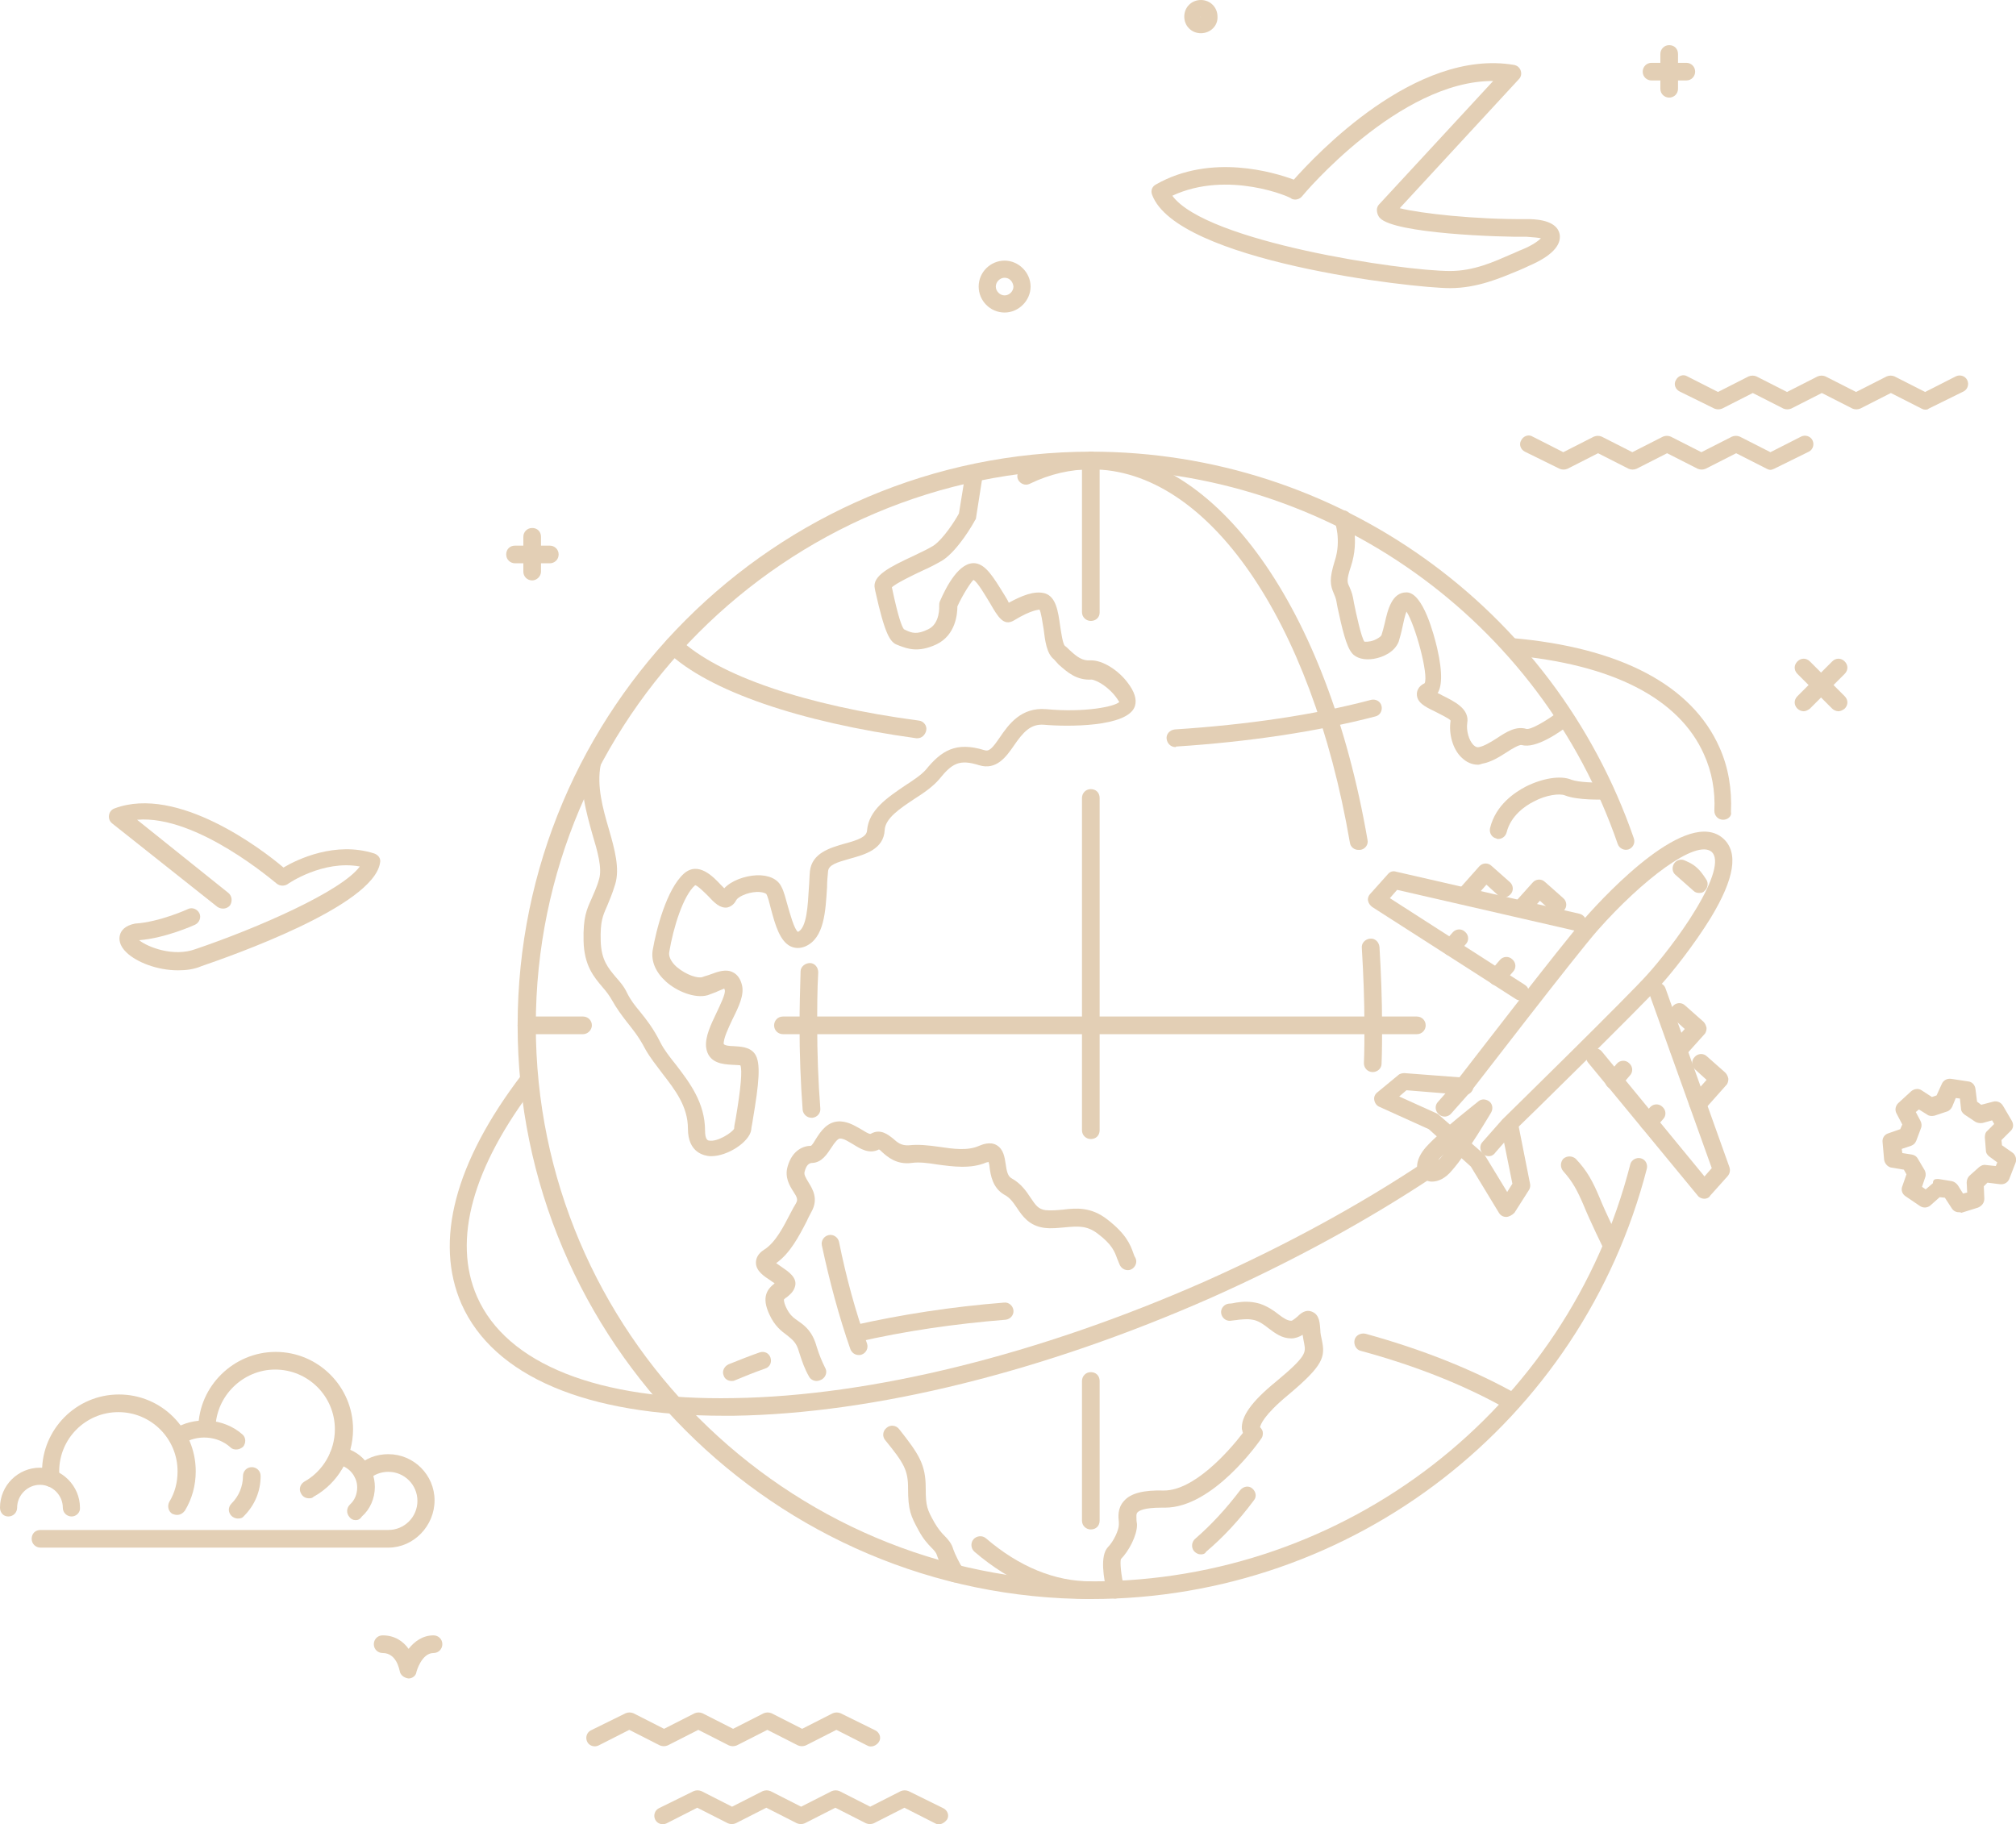 <?xml version="1.0" encoding="utf-8"?>
<!-- Generator: Adobe Illustrator 24.1.0, SVG Export Plug-In . SVG Version: 6.00 Build 0)  -->
<svg version="1.1" id="Layer_1" xmlns="http://www.w3.org/2000/svg" xmlns:xlink="http://www.w3.org/1999/xlink" x="0px" y="0px"
	 width="388.3px" height="351.4px" viewBox="0 0 388.3 351.4" style="enable-background:new 0 0 388.3 351.4;" xml:space="preserve"
	>
<style type="text/css">
	.st0{fill:#E3CFB5;}
</style>
<g>
	<g>
		<g>
			<polygon class="st0" points="301.4,138.2 301.4,138.2 301.4,138.2 			"/>
		</g>
	</g>
	<g>
		<path class="st0" d="M34.3,186.9c-4.1,0-8-1.6-9.9-3.4c-1.5-1.4-1.5-2.7-1.3-3.4c0.2-0.8,0.9-1.8,2.9-2.2
			c4.8-0.3,10.2-2.8,10.2-2.8c0.8-0.4,1.8,0,2.2,0.8c0.4,0.8,0,1.8-0.8,2.2c-0.2,0.1-5.7,2.6-10.8,3c1.6,1.3,6.6,3.3,10.9,1.7
			c11.8-4,28.1-11.1,31.6-15.9c-7.1-1.3-13.8,3.3-13.9,3.4c-0.6,0.4-1.5,0.4-2.1-0.1c-0.2-0.1-15.3-13.3-26.9-12.3L44,172
			c0.7,0.6,0.8,1.6,0.3,2.4c-0.6,0.7-1.6,0.8-2.4,0.3l-20.3-16.1c-0.5-0.4-0.7-1-0.6-1.6c0.1-0.6,0.5-1.1,1.1-1.3
			c12.1-4.5,28.4,7.9,32.5,11.4c2.7-1.6,10-5.1,17.5-2.7c0.8,0.3,1.3,1,1.1,1.8c-1.3,8.4-28.9,18-34.4,19.9
			C37.4,186.7,35.9,186.9,34.3,186.9z"/>
	</g>
	<g>
		<path class="st0" d="M34.1,291.8c-0.3,0-0.6-0.1-0.9-0.2c-0.8-0.5-1-1.5-0.6-2.3c1.1-1.8,1.6-3.8,1.6-5.9
			c0-6.3-5.1-11.4-11.4-11.4s-11.4,5.1-11.4,11.4c0,0.4,0,0.8,0.1,1.2c0.1,0.9-0.6,1.7-1.5,1.8c-0.9,0.1-1.7-0.6-1.8-1.5
			c0-0.5-0.1-1-0.1-1.5c0-8.1,6.6-14.8,14.8-14.8s14.8,6.6,14.8,14.8c0,2.7-0.7,5.3-2.1,7.6C35.2,291.5,34.7,291.8,34.1,291.8z"/>
	</g>
	<g>
		<path class="st0" d="M45.8,292.5c-0.4,0-0.9-0.2-1.2-0.5c-0.7-0.7-0.7-1.7,0-2.4c1.4-1.4,2.2-3.3,2.2-5.3c0-0.9,0.7-1.7,1.7-1.7
			c0.9,0,1.7,0.7,1.7,1.7c0,2.9-1.1,5.6-3.2,7.7C46.7,292.4,46.3,292.5,45.8,292.5z"/>
	</g>
	<g>
		<path class="st0" d="M45.5,279.2c-0.4,0-0.8-0.1-1.1-0.4c-2.5-2.3-6.5-2.5-9.2-0.7c-0.8,0.5-1.8,0.3-2.3-0.4
			c-0.5-0.8-0.3-1.8,0.4-2.3c4-2.7,9.8-2.3,13.4,0.9c0.7,0.6,0.7,1.7,0.1,2.4C46.4,279,46,279.2,45.5,279.2z"/>
	</g>
	<g>
		<path class="st0" d="M68.5,292.8c-0.5,0-0.9-0.2-1.2-0.6c-0.6-0.7-0.6-1.7,0.1-2.4c0.9-0.8,1.4-2,1.4-3.3c0-2.2-1.7-4.1-3.8-4.4
			c-0.9-0.1-1.6-1-1.5-1.9c0.1-0.9,1-1.5,1.9-1.5c3.9,0.5,6.8,3.8,6.8,7.7c0,2.2-0.9,4.3-2.5,5.7C69.3,292.7,68.9,292.8,68.5,292.8z
			"/>
	</g>
	<g>
		<path class="st0" d="M13.8,292.1c-0.9,0-1.7-0.7-1.7-1.7c0-2.4-2-4.4-4.4-4.4s-4.4,2-4.4,4.4c0,0.9-0.7,1.7-1.7,1.7
			S0,291.3,0,290.4c0-4.3,3.5-7.7,7.7-7.7s7.7,3.5,7.7,7.7C15.5,291.3,14.7,292.1,13.8,292.1z"/>
	</g>
	<g>
		<path class="st0" d="M74.8,298.1h-67c-0.9,0-1.7-0.7-1.7-1.7s0.7-1.7,1.7-1.7h67c3.1,0,5.6-2.5,5.6-5.6s-2.5-5.6-5.6-5.6
			c-1.4,0-2.8,0.5-3.8,1.5c-0.7,0.6-1.7,0.6-2.4-0.1c-0.6-0.7-0.6-1.7,0.1-2.4c1.7-1.6,3.8-2.4,6.1-2.4c4.9,0,8.9,4,8.9,8.9
			S79.7,298.1,74.8,298.1z"/>
	</g>
	<g>
		<path class="st0" d="M59.5,288.6c-0.6,0-1.2-0.3-1.5-0.9c-0.5-0.8-0.2-1.8,0.6-2.3c3.6-2,5.9-5.9,5.9-10.1
			c0-6.4-5.2-11.5-11.5-11.5c-6.2,0-11.4,5.1-11.5,11.3c0,0.9-0.6,1.6-1.7,1.6c-0.9,0-1.7-0.8-1.6-1.7c0.1-8,6.8-14.6,14.9-14.6
			c8.2,0,14.9,6.7,14.9,14.9c0,5.4-2.9,10.4-7.6,13C60.1,288.6,59.8,288.6,59.5,288.6z"/>
	</g>
	<g>
		<path class="st0" d="M279.3,55.5C279.3,55.5,279.3,55.5,279.3,55.5c-7.3,0-52.7-5.2-57.4-18c-0.3-0.8,0-1.6,0.8-2
			c10.6-6,22.7-2.3,26.5-0.9c4.2-4.7,23.4-25.3,42.4-22.1c0.6,0.1,1.1,0.5,1.3,1.1c0.2,0.6,0.1,1.2-0.4,1.7l-22.9,24.8
			c3.9,1,14.6,2.2,24.5,2.1c0,0,0,0,0,0c3.8,0,5.9,1,6.3,2.9c0.4,2.2-1.7,4.3-5.9,6.1c-0.6,0.3-1.3,0.6-2,0.9
			C289.1,53.5,284.6,55.5,279.3,55.5z M225.8,37.7c6.5,8.9,44.3,14.5,53.5,14.5c0,0,0,0,0,0c4.6,0,8.5-1.8,11.7-3.2
			c0.8-0.3,1.5-0.7,2.1-0.9c2.2-0.9,3.3-1.8,3.7-2.2c-0.4-0.1-1.3-0.2-2.8-0.3c-4.9,0.1-25.4-0.6-28.2-3.6c-0.4-0.4-0.6-1-0.6-1.6
			c0-0.4,0.2-0.8,0.4-1l22-23.8c-18.1-0.1-36.6,21.9-36.8,22.2c-0.5,0.6-1.3,0.8-2,0.5C248.8,38,236.5,32.7,225.8,37.7z"/>
	</g>
	<g>
		<g>
			<path class="st0" d="M354.1,137c-0.4,0-0.9-0.2-1.2-0.5l-6.7-6.7c-0.7-0.7-0.7-1.7,0-2.4c0.7-0.7,1.7-0.7,2.4,0l6.7,6.7
				c0.7,0.7,0.7,1.7,0,2.4C354.9,136.8,354.5,137,354.1,137z"/>
		</g>
		<g>
			<path class="st0" d="M347.4,137c-0.4,0-0.9-0.2-1.2-0.5c-0.7-0.7-0.7-1.7,0-2.4l6.7-6.7c0.7-0.7,1.7-0.7,2.4,0s0.7,1.7,0,2.4
				l-6.7,6.7C348.2,136.8,347.8,137,347.4,137z"/>
		</g>
	</g>
	<g>
		<g>
			<g>
				<path class="st0" d="M377.3,233.5c-0.6,0-1.1-0.3-1.4-0.8l-1.3-2l-1-0.1l-1.8,1.6c-0.6,0.5-1.4,0.5-2,0.1l-2.8-1.9
					c-0.6-0.4-0.9-1.2-0.6-1.9l0.8-2.3l-0.5-0.9l-2.4-0.4c-0.7-0.1-1.3-0.8-1.4-1.5l-0.3-3.4c-0.1-0.8,0.4-1.5,1.1-1.7l2.3-0.8
					l0.4-0.9l-1.1-2.1c-0.4-0.7-0.2-1.5,0.3-2l2.5-2.3c0.6-0.5,1.4-0.6,2-0.2l2,1.3l0.9-0.3l1-2.2c0.3-0.7,1-1.1,1.8-1l3.3,0.5
					c0.8,0.1,1.3,0.7,1.4,1.5l0.3,2.4l0.8,0.6l2.3-0.6c0.7-0.2,1.5,0.1,1.9,0.8l1.7,2.9c0.4,0.7,0.3,1.5-0.3,2l-1.7,1.7l0.1,1l2,1.4
					c0.6,0.4,0.9,1.3,0.6,2l-1.2,3.1c-0.3,0.7-1,1.1-1.8,1l-2.4-0.3l-0.7,0.7l0.1,2.4c0,0.8-0.5,1.4-1.2,1.7l-3.2,1
					C377.6,233.5,377.5,233.5,377.3,233.5z M373.1,227.1c0.1,0,0.2,0,0.3,0l2.5,0.4c0.5,0.1,0.9,0.4,1.2,0.8l1,1.6l0.8-0.2l-0.1-1.9
					c0-0.5,0.2-1,0.5-1.3l1.9-1.7c0.4-0.3,0.8-0.5,1.3-0.4l1.9,0.2l0.3-0.7l-1.5-1.1c-0.4-0.3-0.7-0.7-0.7-1.2l-0.2-2.5
					c0-0.5,0.1-1,0.5-1.3l1.3-1.3l-0.4-0.7l-1.8,0.5c-0.5,0.1-1,0-1.4-0.2l-2.1-1.4c-0.4-0.3-0.7-0.7-0.7-1.2l-0.2-1.9l-0.8-0.1
					l-0.7,1.7c-0.2,0.4-0.6,0.8-1,0.9l-2.4,0.8c-0.5,0.1-1,0.1-1.4-0.2l-1.6-1l-0.6,0.5l0.9,1.7c0.2,0.4,0.3,0.9,0.1,1.4l-0.9,2.4
					c-0.2,0.5-0.5,0.8-1,1l-1.8,0.6l0.1,0.8l1.9,0.3c0.5,0.1,0.9,0.4,1.1,0.8l1.3,2.2c0.2,0.4,0.3,0.9,0.1,1.4l-0.6,1.8l0.7,0.5
					l1.4-1.2C372.3,227.2,372.7,227.1,373.1,227.1z"/>
			</g>
		</g>
	</g>
	<g>
		<g>
			<path class="st0" d="M167.7,336.4c-0.3,0-0.5-0.1-0.7-0.2l-5.9-3l-5.9,3c-0.5,0.2-1,0.2-1.5,0l-5.9-3l-5.9,3
				c-0.5,0.2-1,0.2-1.5,0l-5.9-3l-5.9,3c-0.5,0.2-1,0.2-1.5,0l-5.9-3l-5.9,3c-0.8,0.4-1.8,0.1-2.2-0.7c-0.4-0.8-0.1-1.8,0.7-2.2
				l6.7-3.3c0.5-0.2,1-0.2,1.5,0l5.9,3l5.9-3c0.5-0.2,1-0.2,1.5,0l5.9,3l5.9-3c0.5-0.2,1-0.2,1.5,0l5.9,3l5.9-3c0.5-0.2,1-0.2,1.5,0
				l6.7,3.3c0.8,0.4,1.2,1.4,0.7,2.2C168.9,336.1,168.3,336.4,167.7,336.4z"/>
		</g>
		<g>
			<path class="st0" d="M180.8,351.4c-0.3,0-0.5-0.1-0.7-0.2l-5.9-3l-5.9,3c-0.5,0.2-1,0.2-1.5,0l-5.9-3l-5.9,3
				c-0.5,0.2-1,0.2-1.5,0l-5.9-3l-5.9,3c-0.5,0.2-1,0.2-1.5,0l-5.9-3l-5.9,3c-0.8,0.4-1.8,0.1-2.2-0.7c-0.4-0.8-0.1-1.8,0.7-2.2
				l6.7-3.3c0.5-0.2,1-0.2,1.5,0l5.9,3l5.9-3c0.5-0.2,1-0.2,1.5,0l5.9,3l5.9-3c0.5-0.2,1-0.2,1.5,0l5.9,3l5.9-3c0.5-0.2,1-0.2,1.5,0
				l6.7,3.3c0.8,0.4,1.2,1.4,0.7,2.2C182,351,181.4,351.4,180.8,351.4z"/>
		</g>
	</g>
	<g>
		<g>
			<path class="st0" d="M341,90.5c-0.3,0-0.5-0.1-0.7-0.2l-5.9-3l-5.9,3c-0.5,0.2-1,0.2-1.5,0l-5.9-3l-5.9,3c-0.5,0.2-1,0.2-1.5,0
				l-5.9-3l-5.9,3c-0.5,0.2-1,0.2-1.5,0l-6.7-3.3c-0.8-0.4-1.2-1.4-0.7-2.2c0.4-0.8,1.4-1.2,2.2-0.7l5.9,3l5.9-3
				c0.5-0.2,1-0.2,1.5,0l5.9,3l5.9-3c0.5-0.2,1-0.2,1.5,0l5.9,3l5.9-3c0.5-0.2,1-0.2,1.5,0l5.9,3l5.9-3c0.8-0.4,1.8-0.1,2.2,0.7
				s0.1,1.8-0.7,2.2l-6.7,3.3C341.5,90.4,341.2,90.5,341,90.5z"/>
		</g>
		<g>
			<path class="st0" d="M370.8,78.9c-0.3,0-0.5-0.1-0.7-0.2l-5.9-3l-5.9,3c-0.5,0.2-1,0.2-1.5,0l-5.9-3l-5.9,3c-0.5,0.2-1,0.2-1.5,0
				l-5.9-3l-5.9,3c-0.5,0.2-1,0.2-1.5,0l-6.7-3.3c-0.8-0.4-1.2-1.4-0.7-2.2c0.4-0.8,1.4-1.2,2.2-0.7l5.9,3l5.9-3
				c0.5-0.2,1-0.2,1.5,0l5.9,3l5.9-3c0.5-0.2,1-0.2,1.5,0l5.9,3l5.9-3c0.5-0.2,1-0.2,1.5,0l5.9,3l5.9-3c0.8-0.4,1.8-0.1,2.2,0.7
				c0.4,0.8,0.1,1.8-0.7,2.2l-6.7,3.3C371.3,78.9,371.1,78.9,370.8,78.9z"/>
		</g>
	</g>
	<g>
		<path class="st0" d="M78.7,323.3C78.6,323.3,78.6,323.3,78.7,323.3c-0.9-0.1-1.6-0.7-1.7-1.4c-0.1-0.3-0.6-3.5-3.3-3.5
			c-0.9,0-1.7-0.7-1.7-1.7c0-0.9,0.7-1.7,1.7-1.7c2.4,0,4,1.2,5,2.6c1.1-1.4,2.7-2.6,4.8-2.6c0.9,0,1.7,0.7,1.7,1.7
			c0,0.9-0.7,1.7-1.7,1.7c-2.3,0-3.3,3.6-3.3,3.7C80.1,322.8,79.4,323.3,78.7,323.3z"/>
	</g>
	<g>
		<g>
			<path class="st0" d="M310.4,241.5c-0.6,0-1.2-0.3-1.5-0.9c-0.1-0.2-2.6-5.3-3.9-8.5c-1.2-2.8-2.1-4.5-3.9-6.5
				c-0.6-0.7-0.6-1.7,0-2.4c0.7-0.6,1.7-0.6,2.4,0c2.2,2.3,3.3,4.4,4.6,7.5c1.2,3,3.8,8.2,3.8,8.3c0.4,0.8,0.1,1.8-0.8,2.2
				C310.9,241.5,310.6,241.5,310.4,241.5z"/>
		</g>
		<g>
			<path class="st0" d="M288.6,161.6c-0.1,0-0.3,0-0.4-0.1c-0.9-0.2-1.4-1.1-1.2-2c1.1-4.5,4.8-6.9,6.9-8c3.2-1.6,6.7-2.2,8.8-1.3
				c1.4,0.5,4.7,0.6,6.4,0.5c1,0,1.7,0.7,1.7,1.6c0,0.9-0.7,1.7-1.6,1.7c-0.5,0-5.3,0.2-7.8-0.8c-1-0.4-3.6-0.1-6,1.2
				c-1.6,0.8-4.4,2.7-5.2,5.9C290,161.1,289.3,161.6,288.6,161.6z"/>
		</g>
		<g>
			<path class="st0" d="M184,304.8c-0.6,0-1.1-0.3-1.4-0.8c-0.2-0.3-1.7-3-2.2-4.6c-0.1-0.3-0.4-0.7-1-1.3c-0.7-0.7-1.6-1.7-2.4-3.2
				c-1.6-2.9-2.1-4-2.1-8.3c0-3.4-0.8-4.8-4.4-9.2c-0.6-0.7-0.5-1.8,0.3-2.4c0.7-0.6,1.8-0.5,2.4,0.3c3.8,4.8,5.1,6.8,5.1,11.3
				c0,3.6,0.3,4.2,1.7,6.7c0.7,1.2,1.3,1.9,1.9,2.5c0.7,0.7,1.4,1.5,1.7,2.6c0.3,0.9,1.3,2.9,1.9,3.8c0.5,0.8,0.2,1.8-0.6,2.3
				C184.6,304.7,184.3,304.8,184,304.8z"/>
		</g>
		<g>
			<path class="st0" d="M157.3,266c-0.6,0-1.2-0.3-1.5-0.9c-0.8-1.4-1.3-2.8-1.9-4.7c-0.5-1.8-1.2-2.3-2.3-3.2
				c-1.1-0.8-2.4-1.8-3.4-4c-1.6-3.4-0.4-4.9,1-6c-0.2-0.2-0.5-0.3-0.7-0.5c-1.4-0.9-2.9-1.9-2.9-3.5c0-0.7,0.3-1.7,1.6-2.5
				c2.2-1.4,3.7-4.4,5.1-7.1c0.3-0.6,0.7-1.3,1-1.8c0.4-0.7,0.3-1.1-0.5-2.3c-0.7-1.1-1.7-2.7-1.1-4.8c0.9-3.2,3.1-4,4.5-4
				c0.3-0.2,0.7-0.9,1-1.4c0.9-1.4,2.2-3.4,4.7-3.3c1.7,0.1,3,1,4.1,1.6c0.5,0.3,1.4,0.9,1.7,0.8c1.9-1.1,3.4,0.2,4.3,0.9
				c0.9,0.8,1.6,1.4,3.1,1.3c1.8-0.2,3.7,0,5.8,0.3c2.7,0.4,5.5,0.8,7.7-0.2c0.5-0.2,2.1-0.9,3.4-0.1c1.3,0.8,1.5,2.3,1.7,3.6
				c0.2,1.4,0.4,2.4,1.2,2.8c1.8,1,2.8,2.5,3.6,3.7c1,1.5,1.5,2.2,2.9,2.4c1.1,0.1,2.2,0,3.3-0.1c2.5-0.3,5.4-0.6,8.6,1.9
				c3.6,2.8,4.4,4.8,5,6.5c0.1,0.3,0.2,0.6,0.4,0.9c0.4,0.8,0,1.8-0.8,2.2c-0.8,0.4-1.8,0-2.2-0.8c-0.2-0.4-0.3-0.8-0.5-1.2
				c-0.5-1.4-1-2.8-3.8-4.9c-2.1-1.6-3.9-1.4-6.2-1.2c-1.3,0.1-2.6,0.3-4.1,0.1c-2.9-0.4-4.2-2.3-5.2-3.8c-0.7-1-1.3-2-2.5-2.6
				c-2.2-1.3-2.6-3.7-2.8-5.3c0-0.3-0.1-0.7-0.2-1c-0.1,0-0.2,0.1-0.4,0.1c-3,1.3-6.5,0.8-9.5,0.4c-1.8-0.3-3.5-0.5-4.9-0.3
				c-2.9,0.4-4.7-1.2-5.7-2.1c-0.2-0.2-0.4-0.4-0.6-0.5c-1.9,1-3.7-0.2-5-1c-0.9-0.5-1.7-1.1-2.5-1.1c-0.4,0-1,0.7-1.7,1.8
				c-0.8,1.2-1.8,2.8-3.6,2.9c-0.4,0-1.1,0.1-1.5,1.6c-0.2,0.6,0.1,1.1,0.7,2.1c0.8,1.3,2,3.2,0.6,5.7c-0.3,0.6-0.6,1.1-0.9,1.8
				c-1.5,2.9-3.2,6.2-5.9,8.1c0.3,0.2,0.7,0.5,1,0.7c1.3,0.9,3.2,2.1,2.6,3.9c-0.3,1-1.1,1.6-1.6,2c-0.2,0.1-0.4,0.3-0.5,0.4
				c0,0-0.1,0.4,0.4,1.5c0.7,1.5,1.4,2,2.4,2.7c1.3,0.9,2.7,2,3.5,4.9c0.5,1.6,1,2.8,1.6,4c0.5,0.8,0.2,1.8-0.6,2.3
				C157.9,265.9,157.6,266,157.3,266z"/>
		</g>
		<g>
			<path class="st0" d="M214.8,307.9c-0.7,0-1.4-0.5-1.6-1.3c-0.6-2.5-1.4-6.9,0.2-8.6c1.1-1.1,2.1-3.3,2.1-4.3c0-0.1,0-0.3,0-0.5
				c-0.1-1-0.3-2.7,1-4.1c1.3-1.5,3.8-2.1,7.6-2c0,0,0.1,0,0.1,0c5.7,0,12.3-7.3,15.2-11.1c-0.1-0.2-0.1-0.5-0.2-0.7
				c-0.2-2.4,1.8-5.3,6.6-9.2c5.9-4.9,5.7-5.6,5.4-7.3c-0.1-0.5-0.2-1-0.3-1.7c-0.6,0.4-1.4,0.7-2.2,0.7c-1.8,0-3.1-1-4.3-1.9
				c-0.9-0.7-1.7-1.3-2.7-1.6c-1.2-0.3-1.9-0.2-3.1-0.1c-0.5,0.1-1,0.1-1.6,0.2c-0.9,0.1-1.7-0.6-1.8-1.5c-0.1-0.9,0.6-1.7,1.5-1.8
				c0.5,0,0.9-0.1,1.4-0.2c1.3-0.2,2.7-0.3,4.5,0.2c1.5,0.5,2.7,1.3,3.7,2.1c0.9,0.7,1.7,1.2,2.4,1.2c0.3,0,0.9-0.6,1.2-0.8
				c0.6-0.6,1.6-1.5,2.9-0.9c1.4,0.6,1.4,2.3,1.5,3.4c0,0.8,0.2,1.5,0.3,2c0.7,3.3,0.3,4.9-6.5,10.6c-4.7,3.9-5.3,5.7-5.4,6.2
				c0.2,0.2,0.4,0.5,0.5,0.8c0.1,0.5,0,1-0.2,1.3c-0.4,0.6-9.3,13.4-18.6,13.4c-0.3,0-0.5,0-0.7,0c-3.4,0-4.3,0.6-4.6,0.9
				c-0.3,0.3-0.2,0.8-0.2,1.5c0,0.3,0.1,0.6,0.1,0.9c0,2.1-1.6,5.1-3.1,6.6c-0.2,0.5,0,3.1,0.6,5.4c0.2,0.9-0.3,1.8-1.2,2
				C215.1,307.9,215,307.9,214.8,307.9z M242.3,274.6C242.3,274.6,242.3,274.6,242.3,274.6C242.3,274.6,242.3,274.6,242.3,274.6z"/>
		</g>
		<g>
			<path class="st0" d="M137,222.7c-0.1,0-0.2,0-0.3,0c-1-0.1-4.2-0.6-4.2-5.3c0-4.3-2.5-7.5-4.9-10.6c-1.2-1.6-2.4-3.1-3.3-4.7
				c-1.3-2.5-2.5-3.9-3.6-5.3c-1-1.3-1.9-2.5-2.8-4.1c-0.5-0.9-1.1-1.7-1.8-2.5c-1.7-2-3.6-4.2-3.7-9c-0.1-4.5,0.6-6,1.5-8
				c0.4-1,1-2.1,1.5-3.9c0.6-2.1-0.3-5.3-1.3-8.6c-1.2-4.3-2.6-9.2-1.7-14.1c0.2-0.9,1.1-1.5,2-1.3c0.9,0.2,1.5,1,1.3,2
				c-0.8,4.1,0.4,8.4,1.6,12.5c1.1,3.8,2.1,7.5,1.2,10.5c-0.6,2-1.2,3.3-1.6,4.3c-0.8,1.8-1.3,2.9-1.2,6.6c0.1,3.7,1.4,5.2,2.9,7
				c0.8,0.9,1.6,1.8,2.2,3.1c0.7,1.4,1.5,2.4,2.5,3.6c1.2,1.5,2.5,3.1,3.9,5.9c0.7,1.4,1.8,2.8,3,4.3c2.6,3.4,5.6,7.3,5.6,12.7
				c0,1.8,0.6,1.9,0.8,1.9c1.6,0.3,4.5-1.6,4.8-2.3c0-0.3,0.1-1,0.3-1.9c1-5.9,1.3-9.4,0.9-10.3c-0.1,0-1-0.1-1.6-0.1
				c-1.6-0.1-4.6-0.2-5-3.4c-0.2-2,0.9-4.3,2-6.6c0.7-1.5,1.8-3.7,1.6-4.4c-0.1-0.2-0.1-0.3-0.1-0.3c-0.1,0.1-1,0.4-1.6,0.7
				c-0.5,0.2-1.1,0.4-1.6,0.6c-2.5,0.7-6-0.8-8-2.6c-2-1.8-2.9-3.9-2.6-6c0.7-4.1,2.7-11.8,6-14.8c2.8-2.5,5.7,0.6,7.2,2.2
				c0.2,0.2,0.4,0.4,0.6,0.6c1.4-1.5,4-2.4,6.2-2.5c2.3-0.1,4.1,0.7,4.8,2.2c0.5,0.9,0.8,2.2,1.2,3.6c0.4,1.4,1.3,4.7,2,5.1
				c1.7-0.8,1.9-5.1,2.1-8.5c0.1-1.1,0.1-2.2,0.2-3.2c0.4-3.5,3.9-4.5,6.7-5.3c2.6-0.7,4.2-1.3,4.3-2.5c0.3-4,4-6.4,7.2-8.6
				c1.7-1.1,3.2-2.1,4.1-3.1c3-3.7,5.8-5.5,11.3-3.8c0.9,0.3,1.5-0.3,3-2.5c1.7-2.5,4.1-5.8,8.9-5.4c7.4,0.7,13.3-0.5,14.1-1.4
				c-0.1,0-0.5-1-1.9-2.3c-1.4-1.3-2.8-1.9-3.4-2c-3,0.2-4.8-1.5-6.4-2.9L203,127c-1.4-1.1-1.7-3.5-2-5.9c-0.2-1.2-0.5-3.3-0.8-3.7
				c0,0.1-1.3-0.1-4.9,2.1c-2,1.2-3.1-0.7-4.6-3.3c-0.8-1.3-2.4-4.1-3.2-4.5c-0.4,0.3-2,2.7-3.1,5.1c0,1.4-0.3,5.5-4,7.3
				c-3.6,1.7-5.7,0.8-7.1,0.3l-0.5-0.2c-1.4-0.5-2.4-2.2-4.2-10.3l-0.1-0.5c-0.6-2.5,2.9-4.2,7.6-6.4c1.5-0.7,2.9-1.4,3.7-1.9
				c1.8-1.2,4.1-4.7,4.9-6.2l1.3-8c0.1-0.9,1-1.5,1.9-1.4c0.9,0.1,1.5,1,1.4,1.9l-1.3,8.3c0,0.2-0.1,0.4-0.2,0.5
				c-0.3,0.6-3.2,5.7-6.2,7.7c-1,0.6-2.5,1.4-4.1,2.1c-1.7,0.8-4.8,2.3-5.7,3.1l0,0.1c1.2,5.7,1.9,7.5,2.3,8l0.4,0.2
				c1.1,0.5,2.1,0.9,4.3-0.2c2.3-1.1,2.1-4.4,2.1-4.5c0-0.3,0-0.5,0.1-0.8c1.3-3,3.8-7.8,6.9-7.4c2,0.3,3.4,2.6,5.5,6
				c0.3,0.5,0.7,1.1,0.9,1.6c2.4-1.3,4.9-2.4,7-1.8c2.1,0.7,2.5,3.4,2.9,6.3c0.2,1.3,0.5,3.4,0.9,3.8c0.3,0.2,0.6,0.5,0.9,0.8
				c1.5,1.4,2.5,2.1,4,2c2.4-0.1,5.5,2,7.2,4.3c1.3,1.7,1.8,3.2,1.4,4.5c-1.3,4.1-13.1,4-17.5,3.6c-2.6-0.2-4,1.4-5.8,4
				c-1.5,2.2-3.4,4.8-6.7,3.8c-3.8-1.2-5.2-0.4-7.7,2.7c-1.2,1.4-2.9,2.6-4.8,3.8c-2.7,1.8-5.6,3.7-5.7,6c-0.2,3.7-3.8,4.7-6.7,5.5
				c-2.5,0.7-4.1,1.2-4.2,2.4c-0.1,1-0.2,2-0.2,3.1c-0.3,4.6-0.5,9.8-4.2,11.4c-1,0.4-1.9,0.4-2.8,0c-2.1-1-3-4.2-3.8-7.2
				c-0.3-1.2-0.6-2.4-0.9-2.9c-0.1-0.1-0.6-0.4-1.8-0.4c-2,0.1-3.7,1-4,1.6c-0.5,1-1.3,1.3-1.7,1.4c-1.4,0.2-2.5-0.9-3.7-2.2
				c-0.6-0.6-2-2-2.5-2.1c-2.3,2-4.2,8.1-5,12.9c-0.2,1.2,0.9,2.4,1.5,2.9c1.8,1.5,4,2.2,4.9,1.9c0.5-0.2,1-0.3,1.5-0.5
				c1.6-0.6,3.1-1.1,4.4-0.4c0.8,0.4,1.4,1.2,1.7,2.4c0.5,1.9-0.6,4.2-1.8,6.6c-0.8,1.7-1.8,3.8-1.7,4.8c0.2,0.3,1.2,0.4,1.8,0.4
				c1.4,0.1,3.2,0.1,4.2,1.5c1.2,1.7,0.8,5.6-0.4,12.7c-0.1,0.8-0.3,1.5-0.3,1.9C144.4,219.9,140.2,222.7,137,222.7z M173.8,121.1
				L173.8,121.1C173.8,121.1,173.8,121.1,173.8,121.1z M171.6,112.7L171.6,112.7C171.6,112.7,171.6,112.7,171.6,112.7z"/>
		</g>
		<g>
			<path class="st0" d="M284.7,147.3c-1.2,0-2.3-0.5-3.2-1.4c-1.7-1.6-2.5-4.6-2.1-7.1c-0.2-0.4-2.2-1.3-3.1-1.8
				c-1.9-0.9-3.4-1.7-3.4-3.3c0-0.5,0.2-1.5,1.5-2.1c0.8-1.6-1.8-11.2-3.5-13.8c-0.3,0.7-0.6,2.2-0.8,3.1c-0.2,1-0.5,2-0.7,2.7
				c-0.8,2-3,3-4.8,3.3c-1.8,0.3-3.4-0.1-4.2-1.1c-1.1-1.3-1.9-4.7-2.8-8.9l-0.2-1.1c-0.1-0.6-0.3-1-0.5-1.5
				c-0.7-1.6-0.9-2.8,0.2-6.3c1.3-4,0-7.5,0-7.5c-0.3-0.9,0.1-1.8,1-2.1c0.9-0.3,1.8,0.1,2.1,1c0.1,0.2,1.7,4.6,0,9.7
				c-0.9,2.7-0.7,3.1-0.3,3.9c0.2,0.5,0.5,1.1,0.7,2.1l0.2,1.1c0.4,2,1.4,6.6,2,7.4c0.1,0,0.9,0.1,1.9-0.3c0.7-0.3,1.3-0.7,1.4-1
				c0.2-0.6,0.4-1.4,0.6-2.2c0.6-2.7,1.4-6,4.2-6c0,0,0,0,0,0c3.2,0,5.3,8.2,5.9,10.7c1.2,5.2,0.8,7.6,0.1,8.7
				c0.3,0.1,0.6,0.3,0.8,0.4c2.4,1.2,5.4,2.6,4.9,5.4c-0.2,1.4,0.3,3.3,1.2,4.2c0.4,0.4,0.8,0.5,1.1,0.4c1-0.2,2.3-1,3.4-1.7
				c1.8-1.2,3.7-2.4,5.7-1.8c0.8,0.2,3.8-1.5,6.3-3.4c0.2-0.2,0.4-0.3,0.7-0.4c0.9-0.2,1.8,0.3,2,1.2l0,0c0.2,0.6-0.1,1.3-0.6,1.7
				c-1.9,1.5-6.6,4.8-9.3,4c-0.5-0.1-2,0.8-2.9,1.4c-1.4,0.9-3,1.9-4.7,2.2C285.2,147.2,284.9,147.3,284.7,147.3z"/>
		</g>
		<g>
			<path class="st0" d="M210.1,294.6c-0.9,0-1.7-0.7-1.7-1.7V266c0-0.9,0.7-1.7,1.7-1.7s1.7,0.7,1.7,1.7v26.9
				C211.8,293.9,211.1,294.6,210.1,294.6z"/>
		</g>
		<g>
			<path class="st0" d="M210.1,219.4c-0.9,0-1.7-0.7-1.7-1.7v-64c0-0.9,0.7-1.7,1.7-1.7s1.7,0.7,1.7,1.7v64
				C211.8,218.7,211.1,219.4,210.1,219.4z"/>
		</g>
		<g>
			<path class="st0" d="M210.1,119.6c-0.9,0-1.7-0.7-1.7-1.7V88.7c0-0.9,0.7-1.7,1.7-1.7s1.7,0.7,1.7,1.7V118
				C211.8,118.9,211.1,119.6,210.1,119.6z"/>
		</g>
		<g>
			<path class="st0" d="M112.3,199.2h-10.9c-0.9,0-1.7-0.7-1.7-1.7c0-0.9,0.7-1.7,1.7-1.7h10.9c0.9,0,1.7,0.7,1.7,1.7
				C114,198.4,113.2,199.2,112.3,199.2z"/>
		</g>
		<g>
			<path class="st0" d="M272.9,199.2H150.8c-0.9,0-1.7-0.7-1.7-1.7c0-0.9,0.7-1.7,1.7-1.7h122.1c0.9,0,1.7,0.7,1.7,1.7
				C274.6,198.4,273.9,199.2,272.9,199.2z"/>
		</g>
		<g>
			<path class="st0" d="M164.6,258.6c-0.8,0-1.4-0.5-1.6-1.3c-0.2-0.9,0.4-1.8,1.3-2c9.3-2.1,19-3.6,29.1-4.4
				c0.9-0.1,1.7,0.6,1.8,1.5c0.1,0.9-0.6,1.7-1.5,1.8c-9.9,0.8-19.5,2.2-28.6,4.3C164.9,258.6,164.8,258.6,164.6,258.6z"/>
		</g>
		<g>
			<path class="st0" d="M140.9,266c-0.7,0-1.3-0.4-1.5-1c-0.4-0.9,0.1-1.8,0.9-2.2c2-0.8,4-1.6,6-2.3c0.9-0.3,1.8,0.1,2.1,1
				c0.3,0.9-0.1,1.8-1,2.1c-2,0.7-4,1.5-5.9,2.3C141.3,266,141.1,266,140.9,266z"/>
		</g>
		<g>
			<path class="st0" d="M291.2,271.7c-0.3,0-0.6-0.1-0.8-0.2c-8.1-4.6-17.6-8.4-28.3-11.3c-0.9-0.2-1.4-1.2-1.2-2.1
				c0.2-0.9,1.2-1.4,2.1-1.2c10.9,3,20.7,6.9,29.1,11.6c0.8,0.5,1.1,1.5,0.6,2.3C292.3,271.4,291.8,271.7,291.2,271.7z"/>
		</g>
		<g>
			<g>
				<g>
					<g>
						<path class="st0" d="M323.3,203.7c-0.4,0-0.8-0.1-1.1-0.4c-0.7-0.6-0.8-1.7-0.1-2.4l2.4-2.7l-2.2-2c-0.7-0.6-0.8-1.7-0.1-2.4
							c0.6-0.7,1.7-0.8,2.4-0.1l3.5,3.1c0.3,0.3,0.5,0.7,0.6,1.2c0,0.4-0.1,0.9-0.4,1.2l-3.5,3.9
							C324.2,203.5,323.7,203.7,323.3,203.7z"/>
					</g>
					<g>
						<path class="st0" d="M327,214.1c-0.4,0-0.8-0.1-1.1-0.4c-0.7-0.6-0.8-1.7-0.1-2.4l2.9-3.3l-2.2-2c-0.7-0.6-0.8-1.7-0.1-2.4
							c0.6-0.7,1.7-0.8,2.4-0.1l3.5,3.1c0.3,0.3,0.5,0.7,0.6,1.2c0,0.4-0.1,0.9-0.4,1.2l-4,4.5C327.9,213.9,327.5,214.1,327,214.1z"
							/>
					</g>
					<g>
						<path class="st0" d="M328.3,230.9C328.3,230.9,328.2,230.9,328.3,230.9c-0.5,0-1-0.2-1.3-0.6l-21.1-25.6
							c-0.6-0.7-0.5-1.8,0.2-2.4c0.7-0.6,1.8-0.5,2.4,0.2l19.8,24.1l1.4-1.6l-12-33.5c-0.3-0.9,0.1-1.8,1-2.1c0.9-0.3,1.8,0.1,2.1,1
							l12.3,34.4c0.2,0.6,0.1,1.2-0.3,1.7l-3.4,3.8C329.2,230.7,328.7,230.9,328.3,230.9z"/>
					</g>
					<g>
						<path class="st0" d="M310.8,209.8c-0.4,0-0.8-0.1-1.1-0.4c-0.7-0.6-0.8-1.7-0.1-2.4l1.8-2.1c0.6-0.7,1.7-0.8,2.4-0.1
							c0.7,0.6,0.8,1.7,0.1,2.4l-1.8,2.1C311.8,209.6,311.3,209.8,310.8,209.8z"/>
					</g>
					<g>
						<path class="st0" d="M317.5,217.8c-0.4,0-0.8-0.1-1.1-0.4c-0.7-0.6-0.8-1.7-0.1-2.4l1.5-1.7c0.6-0.7,1.7-0.8,2.4-0.1
							c0.7,0.6,0.8,1.7,0.1,2.4l-1.5,1.7C318.4,217.7,317.9,217.8,317.5,217.8z"/>
					</g>
				</g>
				<g>
					<g>
						<path class="st0" d="M292.9,176.7c-0.4,0-0.8-0.1-1.1-0.4c-0.7-0.6-0.8-1.7-0.1-2.4l3.5-3.9c0.6-0.7,1.7-0.8,2.4-0.1l3.5,3.1
							c0.7,0.6,0.8,1.7,0.1,2.4c-0.6,0.7-1.7,0.8-2.4,0.1l-2.2-2l-2.4,2.7C293.8,176.5,293.4,176.7,292.9,176.7z"/>
					</g>
					<g>
						<path class="st0" d="M282.1,174.2c-0.4,0-0.8-0.1-1.1-0.4c-0.7-0.6-0.8-1.7-0.1-2.4l4-4.5c0.6-0.7,1.7-0.8,2.4-0.1l3.5,3.1
							c0.7,0.6,0.8,1.7,0.1,2.4s-1.7,0.8-2.4,0.1l-2.2-2l-2.9,3.3C283,174,282.5,174.2,282.1,174.2z"/>
					</g>
					<g>
						<path class="st0" d="M292.8,192.7c-0.3,0-0.6-0.1-0.9-0.3l-27.6-17.7c-0.4-0.3-0.7-0.7-0.8-1.2s0.1-1,0.4-1.3l3.4-3.8
							c0.4-0.5,1-0.7,1.6-0.5l35.3,8.1c0.9,0.2,1.5,1.1,1.3,2c-0.2,0.9-1.1,1.5-2,1.3l-34.4-7.9l-1.4,1.6l26,16.7
							c0.8,0.5,1,1.5,0.5,2.3C293.9,192.4,293.4,192.7,292.8,192.7z"/>
					</g>
					<g>
						<path class="st0" d="M288.3,189.8c-0.4,0-0.8-0.1-1.1-0.4c-0.7-0.6-0.8-1.7-0.1-2.4l1.8-2.1c0.6-0.7,1.7-0.8,2.4-0.1
							c0.7,0.6,0.8,1.7,0.1,2.4l-1.8,2.1C289.2,189.6,288.7,189.8,288.3,189.8z"/>
					</g>
					<g>
						<path class="st0" d="M279.5,184.1c-0.4,0-0.8-0.1-1.1-0.4c-0.7-0.6-0.8-1.7-0.1-2.4l1.5-1.7c0.6-0.7,1.7-0.8,2.4-0.1
							c0.7,0.6,0.8,1.7,0.1,2.4l-1.5,1.7C280.4,183.9,279.9,184.1,279.5,184.1z"/>
					</g>
				</g>
			</g>
			<g>
				<path class="st0" d="M290.1,234.4C290.1,234.4,290,234.4,290.1,234.4c-0.6,0-1.1-0.3-1.4-0.8l-5.4-8.9l-3-2.7
					c-0.7-0.6-0.8-1.7-0.1-2.4c0.6-0.7,1.7-0.8,2.4-0.1l3.2,2.8c0.1,0.1,0.2,0.2,0.3,0.4l4.2,6.9l1-1.6l-2.2-10.9
					c-0.2-0.9,0.4-1.8,1.3-2c0.9-0.2,1.8,0.4,2,1.3l2.3,11.6c0.1,0.4,0,0.9-0.2,1.2l-2.8,4.4C291.2,234.1,290.6,234.4,290.1,234.4z"
					/>
			</g>
			<g>
				<path class="st0" d="M279.3,220.6c-0.4,0-0.8-0.1-1.1-0.4l-3-2.7l-9.5-4.3c-0.5-0.2-0.9-0.7-1-1.3c-0.1-0.6,0.1-1.1,0.6-1.5
					l4-3.3c0.3-0.3,0.8-0.4,1.2-0.4l11.8,0.9c0.9,0.1,1.6,0.9,1.5,1.8c-0.1,0.9-0.9,1.6-1.8,1.5l-11.1-0.9l-1.4,1.2l7.3,3.3
					c0.2,0.1,0.3,0.2,0.4,0.3l3.2,2.8c0.7,0.6,0.8,1.7,0.1,2.4C280.2,220.4,279.7,220.6,279.3,220.6z"/>
			</g>
			<g>
				<path class="st0" d="M327.3,172c-0.4,0-0.8-0.1-1.1-0.4l-3.5-3.1c-0.6-0.5-0.7-1.4-0.3-2.1c0.4-0.7,1.3-1,2-0.7
					c0.2,0.1,1.6,0.6,2.5,1.5c1,0.9,1.7,2.2,1.8,2.3c0.4,0.7,0.2,1.6-0.4,2.1C328.1,171.9,327.7,172,327.3,172z"/>
			</g>
			<g>
				<path class="st0" d="M275.8,227.6c-0.7,0-1.4-0.3-1.9-0.7c-1.3-1.1-1.5-3.4,0.8-6c3.1-3.4,9.9-8.6,10.1-8.8
					c0.6-0.5,1.5-0.4,2.1,0.1c0.6,0.5,0.7,1.4,0.3,2.1c-0.2,0.3-4.5,7.7-7.5,11.1C278.4,227,277,227.6,275.8,227.6z M276.4,224.7
					L276.4,224.7L276.4,224.7z M278.1,222.3c-0.3,0.3-0.6,0.6-0.8,0.8c-0.2,0.2-0.3,0.4-0.4,0.5c0.1-0.1,0.3-0.3,0.5-0.5
					C277.6,222.9,277.8,222.6,278.1,222.3z"/>
			</g>
			<g>
				<path class="st0" d="M286.8,222.7c-0.4,0-0.8-0.1-1.1-0.4c-0.7-0.6-0.8-1.7-0.1-2.4l3.8-4.3c0.3-0.3,24.5-24,28-28
					c2-2.2,6.2-7.4,9.2-12.4c3.4-5.6,4.6-9.7,3.1-11.1c-3-2.6-13.5,5.5-21.9,15c-4.1,4.6-24.2,30.8-24.4,31l-3.9,4.4
					c-0.6,0.7-1.7,0.8-2.4,0.1c-0.7-0.6-0.8-1.7-0.1-2.4l3.8-4.3c0.8-1,20.3-26.4,24.5-31.1c4.5-5.1,19.8-21.3,26.6-15.3
					c3,2.7,2.2,7.7-2.4,15.3c-3.2,5.2-7.5,10.6-9.6,12.9c-3.6,4-27.1,27.1-28.1,28l-3.7,4.2C287.7,222.5,287.2,222.7,286.8,222.7z"
					/>
			</g>
		</g>
		<g>
			<path class="st0" d="M139.4,272.7c-26.4,0-44.3-7.6-50.5-21.5c-5.3-12.1-1.3-27.3,11.6-44.2c0.6-0.7,1.6-0.9,2.3-0.3
				c0.7,0.6,0.9,1.6,0.3,2.3c-12.1,15.8-16,29.9-11.2,40.8c5.7,12.9,23.3,20,49.4,19.5c26.6-0.4,58.8-8.4,90.6-22.4
				c15.5-6.9,30.1-14.8,43.2-23.6c0.8-0.5,1.8-0.3,2.3,0.5c0.5,0.8,0.3,1.8-0.5,2.3c-13.3,8.9-28,16.9-43.7,23.9
				c-32.2,14.2-64.8,22.3-91.9,22.7C140.8,272.7,140.1,272.7,139.4,272.7z"/>
		</g>
		<g>
			<path class="st0" d="M331.9,157.9C331.9,157.9,331.9,157.9,331.9,157.9c-1,0-1.7-0.8-1.7-1.7c0.2-3.9-0.5-7.6-2-10.9
				c-4.8-10.8-17.7-17.4-37.3-19.1c-0.9-0.1-1.6-0.9-1.5-1.8c0.1-0.9,0.9-1.6,1.8-1.5c20.9,1.8,34.7,9.1,40,21.1
				c1.7,3.8,2.4,8,2.2,12.4C333.6,157.2,332.8,157.9,331.9,157.9z"/>
		</g>
		<g>
			<path class="st0" d="M156.3,215.3c-0.9,0-1.6-0.7-1.7-1.5c-0.4-5.3-0.6-10.8-0.6-16.2c0-3.5,0.1-7,0.2-10.5
				c0-0.9,0.9-1.6,1.8-1.6c0.9,0,1.6,0.8,1.6,1.8c-0.2,3.4-0.2,6.9-0.2,10.3c0,5.3,0.2,10.7,0.6,15.9c0.1,0.9-0.6,1.7-1.5,1.8
				C156.4,215.3,156.4,215.3,156.3,215.3z"/>
		</g>
		<g>
			<path class="st0" d="M165.4,261c-0.7,0-1.3-0.4-1.6-1.1c-2.2-6.3-4-13-5.5-20c-0.2-0.9,0.4-1.8,1.3-2c0.9-0.2,1.8,0.4,2,1.3
				c1.4,6.9,3.2,13.5,5.4,19.6c0.3,0.9-0.2,1.8-1,2.1C165.8,261,165.6,261,165.4,261z"/>
		</g>
		<g>
			<path class="st0" d="M210.1,308c-7.8,0-15.4-3.1-22.4-9.1c-0.7-0.6-0.8-1.7-0.2-2.4c0.6-0.7,1.7-0.8,2.4-0.2
				c6.4,5.5,13.3,8.3,20.2,8.3c0.9,0,1.7,0.7,1.7,1.7S211.1,308,210.1,308z"/>
		</g>
		<g>
			<path class="st0" d="M231.3,299.4c-0.5,0-0.9-0.2-1.3-0.6c-0.6-0.7-0.5-1.8,0.2-2.4c3-2.6,5.9-5.7,8.7-9.4
				c0.6-0.7,1.6-0.9,2.3-0.3c0.7,0.6,0.9,1.6,0.3,2.3c-2.9,3.9-6,7.2-9.2,9.9C232.1,299.3,231.7,299.4,231.3,299.4z"/>
		</g>
		<g>
			<path class="st0" d="M264.4,206.5C264.4,206.5,264.4,206.5,264.4,206.5c-1,0-1.7-0.8-1.7-1.7c0.1-2.4,0.1-4.8,0.1-7.2
				c0-5-0.2-10-0.5-15c-0.1-0.9,0.6-1.7,1.6-1.8c0.9-0.1,1.7,0.6,1.8,1.6c0.3,5,0.5,10.1,0.5,15.2c0,2.5,0,4.9-0.1,7.3
				C266.1,205.8,265.3,206.5,264.4,206.5z"/>
		</g>
		<g>
			<path class="st0" d="M261.6,163.7c-0.8,0-1.5-0.6-1.6-1.4c-7.4-43-27.4-71.9-49.8-71.9c-4,0-8,0.9-11.9,2.8
				c-0.8,0.4-1.8,0-2.2-0.8c-0.4-0.8,0-1.8,0.8-2.2c4.4-2.1,8.9-3.1,13.4-3.1c24,0,45.4,30,53.1,74.7c0.2,0.9-0.5,1.8-1.4,1.9
				C261.8,163.7,261.7,163.7,261.6,163.7z"/>
		</g>
		<g>
			<path class="st0" d="M176.7,142.2c-0.1,0-0.2,0-0.2,0c-22.5-3.1-40-9.1-47.9-16.6c-0.7-0.6-0.7-1.7-0.1-2.4
				c0.6-0.7,1.7-0.7,2.4-0.1c7.4,7,24.2,12.8,46.1,15.7c0.9,0.1,1.6,1,1.4,1.9C178.2,141.6,177.5,142.2,176.7,142.2z"/>
		</g>
		<g>
			<path class="st0" d="M226.4,143.9c-0.9,0-1.6-0.7-1.7-1.6c-0.1-0.9,0.6-1.7,1.6-1.8c13.9-0.9,26.9-2.8,37.8-5.7
				c0.9-0.2,1.8,0.3,2,1.2c0.2,0.9-0.3,1.8-1.2,2c-11.1,2.9-24.4,4.9-38.4,5.8C226.5,143.9,226.5,143.9,226.4,143.9z"/>
		</g>
		<g>
			<path class="st0" d="M210.2,308c-60.9,0-110.5-49.6-110.5-110.5S149.2,87,210.2,87c47.1,0,89.1,29.9,104.5,74.5
				c0.3,0.9-0.2,1.8-1,2.1c-0.9,0.3-1.8-0.2-2.1-1c-14.9-43.2-55.6-72.2-101.3-72.2c-59.1,0-107.1,48.1-107.1,107.1
				s48.1,107.1,107.1,107.1c48.9,0,91.6-33,103.7-80.3c0.2-0.9,1.2-1.4,2-1.2c0.9,0.2,1.4,1.1,1.2,2
				C304.6,273.9,260.6,308,210.2,308z"/>
		</g>
	</g>
	<g>
		<path class="st0" d="M231.3,6.4c-1.8,0-3.2-1.4-3.2-3.2c0-1.8,1.4-3.2,3.2-3.2c1.8,0,3.2,1.4,3.2,3.2C234.6,5,233.1,6.4,231.3,6.4
			z M231.2,3.2c0,0.1,0.1,0.1,0.1,0.1L231.2,3.2z"/>
	</g>
	<g>
		<g>
			<path class="st0" d="M102.5,111.8c-0.9,0-1.7-0.7-1.7-1.7v-6.7c0-0.9,0.7-1.7,1.7-1.7s1.7,0.7,1.7,1.7v6.7
				C104.2,111,103.4,111.8,102.5,111.8z"/>
		</g>
		<g>
			<path class="st0" d="M105.9,108.5h-6.7c-0.9,0-1.7-0.7-1.7-1.7s0.7-1.7,1.7-1.7h6.7c0.9,0,1.7,0.7,1.7,1.7
				S106.8,108.5,105.9,108.5z"/>
		</g>
	</g>
	<g>
		<g>
			<path class="st0" d="M321.5,18.8c-0.9,0-1.7-0.7-1.7-1.7v-6.7c0-0.9,0.7-1.7,1.7-1.7s1.7,0.7,1.7,1.7v6.7
				C323.2,18.1,322.4,18.8,321.5,18.8z"/>
		</g>
		<g>
			<path class="st0" d="M324.8,15.5h-6.7c-0.9,0-1.7-0.7-1.7-1.7c0-0.9,0.7-1.7,1.7-1.7h6.7c0.9,0,1.7,0.7,1.7,1.7
				C326.5,14.7,325.8,15.5,324.8,15.5z"/>
		</g>
	</g>
	<g>
		<path class="st0" d="M193.5,60.2c-2.8,0-5-2.3-5-5c0-2.8,2.3-5,5-5s5,2.3,5,5C198.5,57.9,196.2,60.2,193.5,60.2z M193.5,53.5
			c-0.9,0-1.7,0.8-1.7,1.7c0,0.9,0.8,1.7,1.7,1.7c0.9,0,1.7-0.8,1.7-1.7C195.1,54.2,194.4,53.5,193.5,53.5z"/>
	</g>
</g>
</svg>
